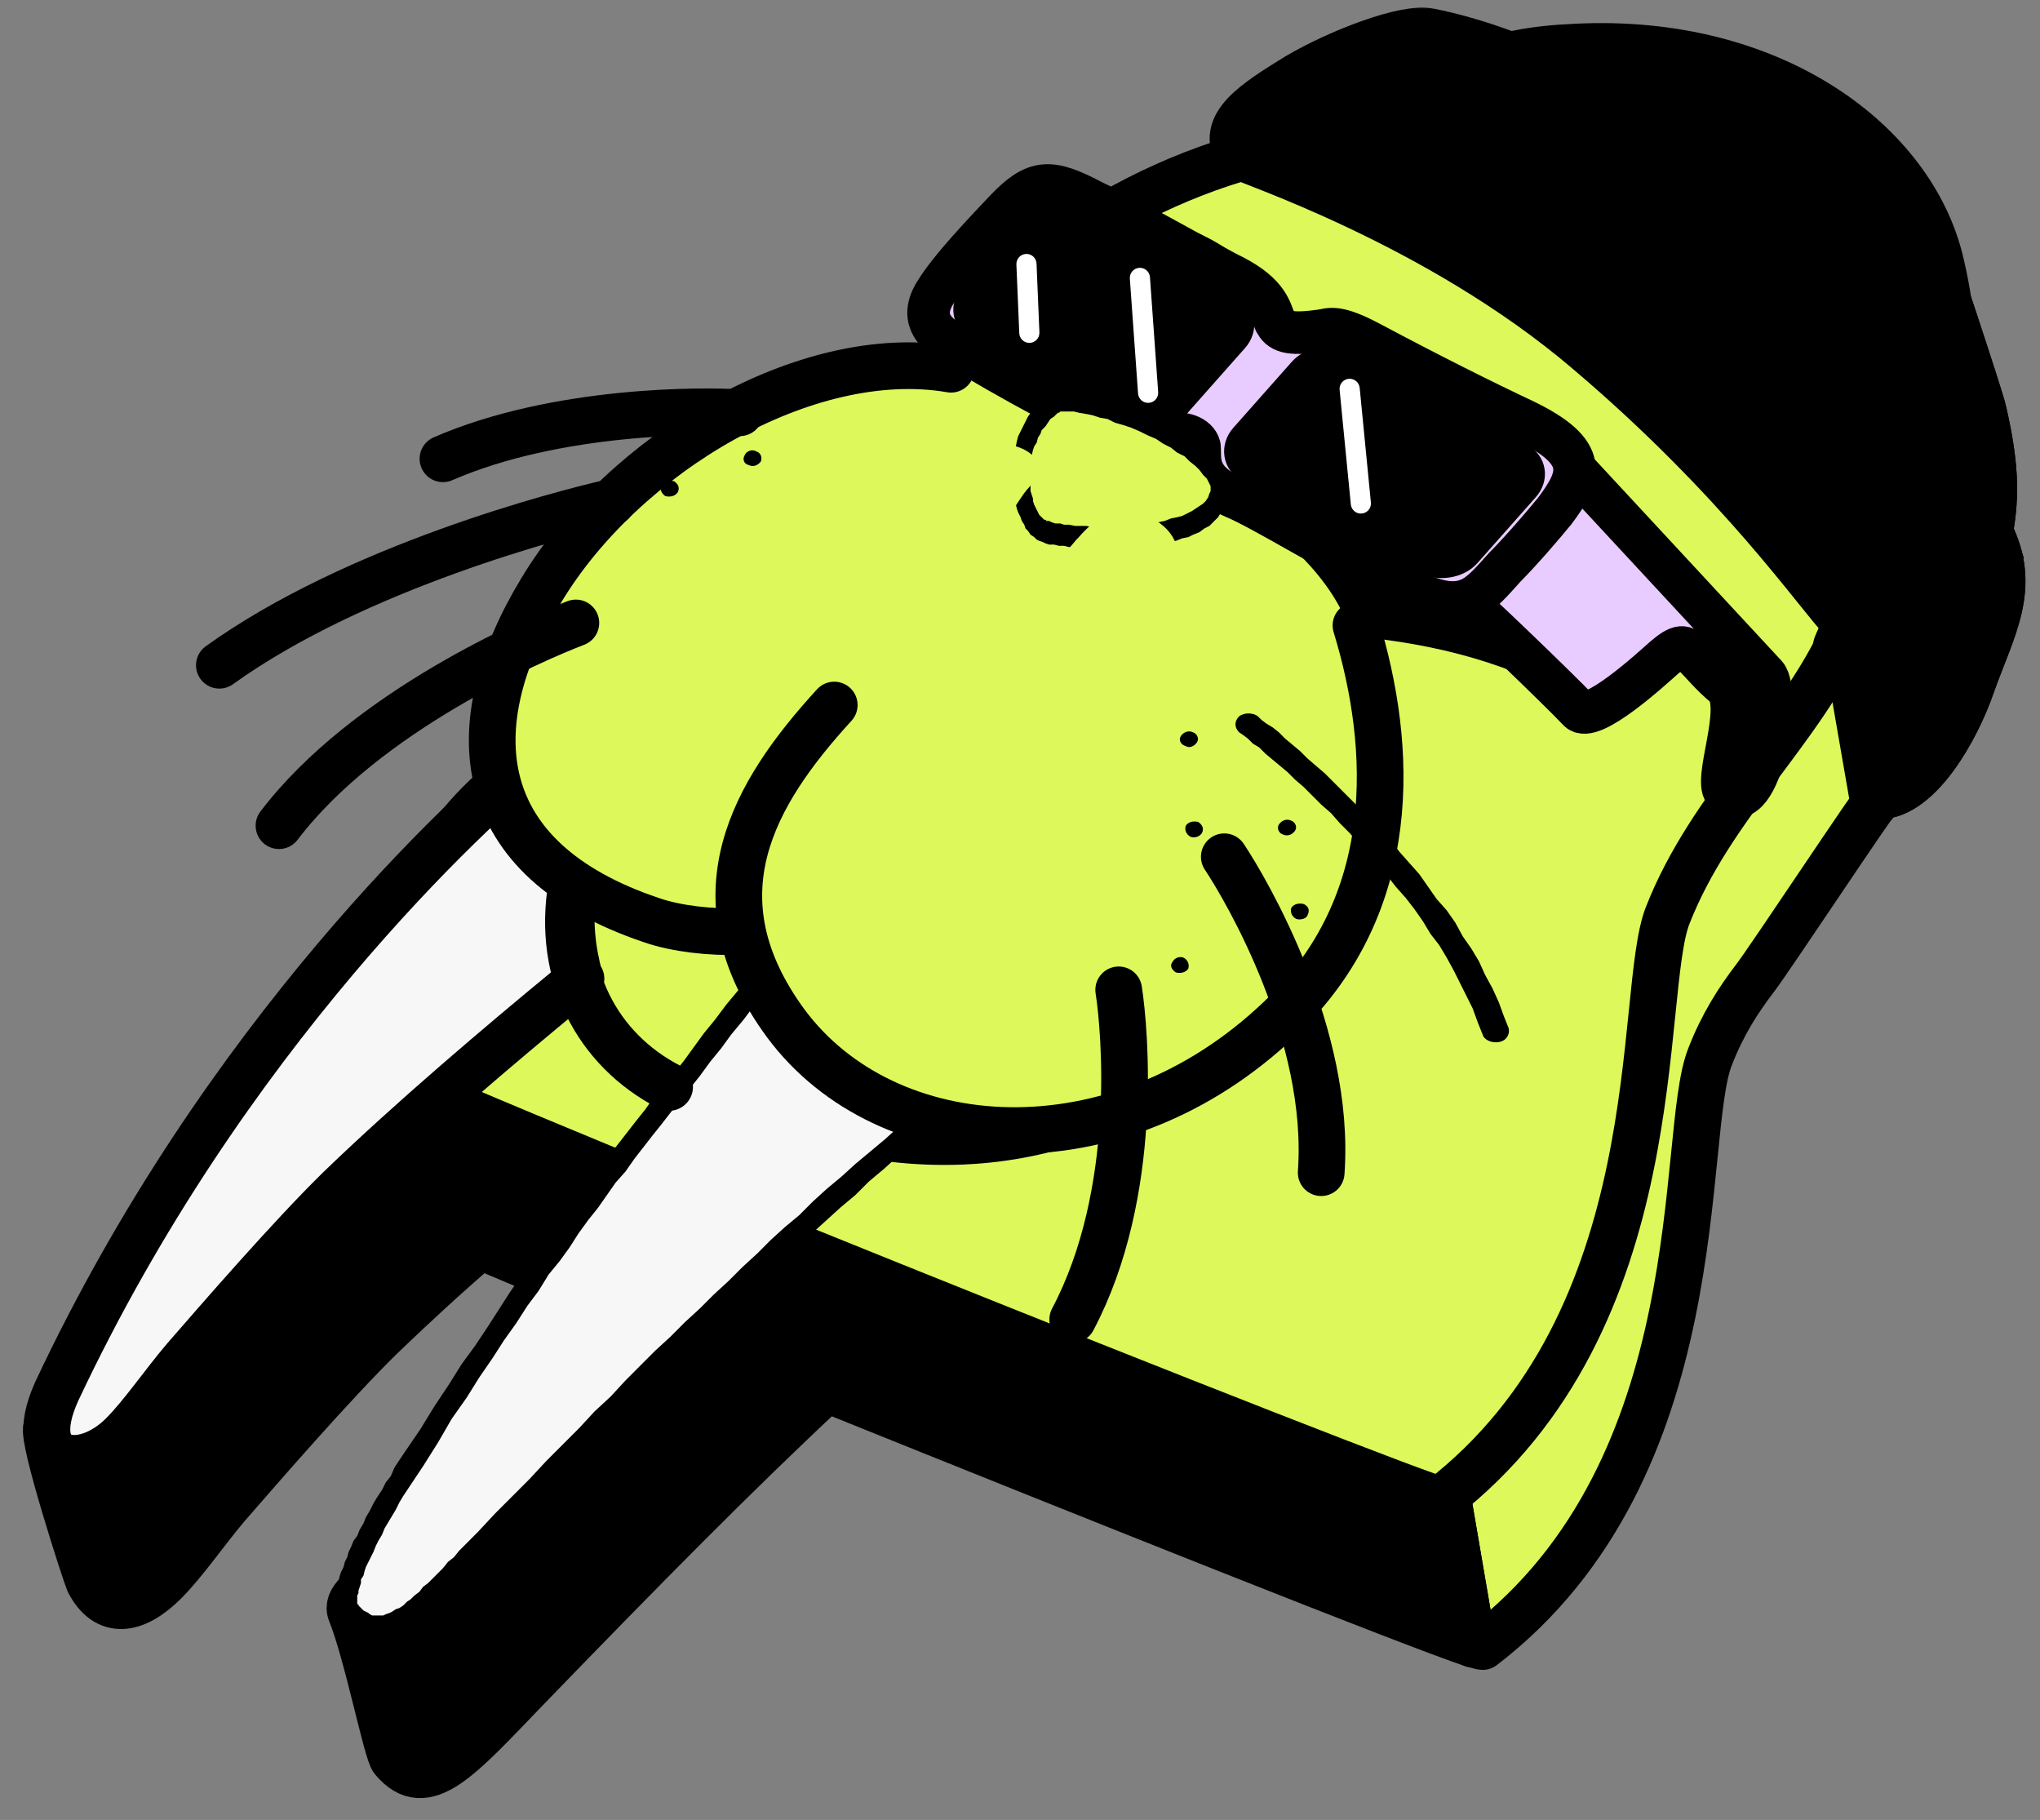 <svg width="324" height="289" viewBox="0 0 324 289" fill="none" xmlns="http://www.w3.org/2000/svg">
<rect x="0" y="0" width="324" height="289" fill="#808080" stroke="none"/>
<mask id="mask0_2170_945" style="mask-type:luminance" maskUnits="userSpaceOnUse" x="0" y="0" width="324" height="289">
<path d="M0 0.408H324V288.408H0V0.408Z" fill="white"/>
</mask>
<g mask="url(#mask0_2170_945)">
<path d="M235.479 261.463C235.282 261.463 234.69 261.265 233.901 261.068L203.913 85.887L196.416 50.93C198.981 49.942 201.545 49.152 204.11 48.362C203.715 48.165 203.518 48.165 203.518 47.967C200.361 43.227 206.083 39.672 212.791 35.722C219.499 31.575 229.955 27.625 233.704 28.415C237.847 29.205 241.989 30.39 246.527 32.167C249.684 31.378 253.037 30.982 256.983 30.785C285.985 29.402 299.006 18.935 305.516 36.512C306.108 37.895 314.789 63.965 314.986 65.347C316.762 73.05 317.156 78.382 315.972 84.504C320.51 93.194 316.367 99.712 313.21 108.599C310.646 116.104 304.727 126.177 298.611 126.374C298.216 126.374 280.855 152.641 278.685 155.406C276.12 158.764 273.556 162.714 271.583 167.849C266.65 180.291 272.569 233.023 235.479 261.463Z" fill="#DDF85B"/>
<path d="M235.479 261.463C235.282 261.463 234.69 261.265 233.901 261.068L203.913 85.887L196.416 50.93C198.981 49.942 201.545 49.152 204.11 48.362C203.715 48.165 203.518 48.165 203.518 47.967C200.361 43.227 206.083 39.672 212.791 35.722C219.499 31.575 229.955 27.625 233.704 28.415C237.847 29.205 241.989 30.39 246.527 32.167C249.684 31.378 253.037 30.982 256.983 30.785C285.985 29.402 299.006 18.935 305.516 36.512C306.108 37.895 314.789 63.965 314.986 65.347C316.762 73.05 317.156 78.382 315.972 84.504C320.51 93.194 316.367 99.712 313.21 108.599C310.646 116.104 304.727 126.177 298.611 126.374C298.216 126.374 280.855 152.641 278.685 155.406C276.12 158.764 273.556 162.714 271.583 167.849C266.65 180.291 272.569 233.023 235.479 261.463Z" stroke="black" stroke-width="7.42" stroke-linecap="round" stroke-linejoin="round"/>
<path d="M298.613 126.374C298.613 126.374 298.219 126.769 297.627 127.756L280.266 27.822C293.681 25.453 301.178 24.663 305.518 36.513C306.11 37.895 314.791 63.965 314.988 65.347C316.764 73.049 317.158 78.382 315.975 84.504C320.512 93.195 316.369 99.712 313.213 108.599C310.648 116.104 304.729 126.177 298.613 126.374Z" fill="black"/>
<path d="M298.613 126.374C298.613 126.374 298.219 126.769 297.627 127.756L280.266 27.822C293.681 25.453 301.178 24.663 305.518 36.513C306.11 37.895 314.791 63.965 314.988 65.347C316.764 73.049 317.158 78.382 315.975 84.504C320.512 93.195 316.369 99.712 313.213 108.599C310.648 116.104 304.729 126.177 298.613 126.374Z" stroke="black" stroke-width="7.42" stroke-linecap="round" stroke-linejoin="round"/>
<path d="M103.101 140.199C112.373 138.619 153.606 84.307 160.314 75.419C170.573 64.359 183.003 56.065 196.418 50.93L203.915 85.887L233.903 261.068C224.433 257.907 174.914 238.158 131.313 220.581C116.911 234.01 102.312 248.823 83.767 267.98C72.916 279.237 67.589 285.558 62.459 279.435C61.473 278.448 58.317 262.45 55.752 256.13C53.976 251.983 66.8 248.428 71.535 241.121C85.937 218.606 95.407 220.383 103.693 209.323C92.842 204.978 83.372 200.831 76.27 197.869C70.746 202.609 65.419 207.546 60.684 212.088C52.99 219.593 41.35 233.023 36.023 239.146C32.669 243.096 29.315 248.033 26.159 251.193C21.424 255.933 16.886 256.525 14.124 251.193C13.532 249.81 6.627 228.481 7.416 226.703C28.724 184.438 63.051 170.811 79.821 154.419C82.386 151.061 85.543 148.098 89.094 145.729C90.278 144.741 91.264 143.754 92.25 142.964C91.855 143.359 91.658 143.754 91.461 144.149C95.012 142.174 98.761 140.792 103.101 140.199Z" fill="black"/>
<path d="M103.101 140.199C112.373 138.619 153.606 84.307 160.314 75.419C170.573 64.359 183.003 56.065 196.418 50.93L203.915 85.887L233.903 261.068C224.433 257.907 174.914 238.158 131.313 220.581C116.911 234.01 102.312 248.823 83.767 267.98C72.916 279.237 67.589 285.558 62.459 279.435C61.473 278.448 58.317 262.45 55.752 256.13C53.976 251.983 66.8 248.428 71.535 241.121C85.937 218.606 95.407 220.383 103.693 209.323C92.842 204.978 83.372 200.831 76.27 197.869C70.746 202.609 65.419 207.546 60.684 212.088C52.99 219.593 41.35 233.023 36.023 239.146C32.669 243.096 29.315 248.033 26.159 251.193C21.424 255.933 16.886 256.525 14.124 251.193C13.532 249.81 6.627 228.481 7.416 226.703C28.724 184.438 63.051 170.811 79.821 154.419C82.386 151.061 85.543 148.098 89.094 145.729C90.278 144.741 91.264 143.754 92.25 142.964C91.855 143.359 91.658 143.754 91.461 144.149C95.012 142.174 98.761 140.792 103.101 140.199Z" stroke="black" stroke-width="7.42" stroke-linecap="round" stroke-linejoin="round"/>
<path d="M96.393 116.697C105.666 115.315 146.899 61.003 153.607 52.115C189.711 12.813 254.815 8.863 284.606 52.708C293.089 65.348 300.784 82.53 293.09 100.107C285.987 116.105 271.782 127.757 264.877 145.334C259.945 157.777 265.864 209.522 228.774 238.159C226.406 238.356 57.527 171.009 55.949 168.047C55.949 168.047 65.419 121.437 96.393 116.697Z" fill="#DDF85B"/>
<path d="M96.393 116.697C105.666 115.315 146.899 61.003 153.607 52.115C189.711 12.813 254.815 8.863 284.606 52.708C293.089 65.348 300.784 82.53 293.09 100.107C285.987 116.105 271.782 127.757 264.877 145.334C259.945 157.777 265.864 209.522 228.774 238.159C226.406 238.356 57.527 171.009 55.949 168.047C55.949 168.047 65.419 121.437 96.393 116.697Z" stroke="black" stroke-width="7.42" stroke-linecap="round" stroke-linejoin="round"/>
<path d="M308.282 42.043C312.425 59.62 308.479 69.298 298.615 90.232C298.615 90.232 295.458 69.89 274.94 51.523C270.402 47.376 251.463 30.193 236.863 23.478C222.659 16.961 214.965 21.503 215.162 21.503C230.945 11.036 236.863 8.073 250.279 7.481C281.45 5.901 303.942 22.688 308.282 42.043Z" fill="black"/>
<path d="M308.282 42.043C312.425 59.62 308.479 69.298 298.615 90.232C298.615 90.232 295.458 69.89 274.94 51.523C270.402 47.376 251.463 30.193 236.863 23.478C222.659 16.961 214.965 21.503 215.162 21.503C230.945 11.036 236.863 8.073 250.279 7.481C281.45 5.901 303.942 22.688 308.282 42.043Z" stroke="black" stroke-width="7.42" stroke-linecap="round" stroke-linejoin="round"/>
<path d="M291.905 102.872C291.116 102.872 293.286 100.699 292.694 98.329C288.946 94.577 276.714 76.407 252.25 55.67C228.181 35.13 197.207 25.255 196.812 24.663C193.656 19.923 199.377 16.368 206.085 12.22C212.793 8.27 223.249 4.321 226.997 5.11C256.196 10.838 301.572 42.833 310.648 68.112C311.634 70.877 308.675 78.382 305.715 86.677C303.151 94.379 298.021 102.872 291.905 102.872Z" fill="black"/>
<path d="M291.905 102.872C291.116 102.872 293.286 100.699 292.694 98.329C288.946 94.577 276.714 76.407 252.25 55.67C228.181 35.13 197.207 25.255 196.812 24.663C193.656 19.923 199.377 16.368 206.085 12.22C212.793 8.27 223.249 4.321 226.997 5.11C256.196 10.838 301.572 42.833 310.648 68.112C311.634 70.877 308.675 78.382 305.715 86.677C303.151 94.379 298.021 102.872 291.905 102.872Z" stroke="black" stroke-width="7.604" stroke-linecap="round" stroke-linejoin="round"/>
<path d="M214.569 100.7C209.242 83.123 180.635 71.47 178.662 68.508C178.268 67.718 189.514 74.235 190.895 74.828C197.997 78.382 205.888 83.123 213.188 85.493C219.304 87.468 215.95 85.295 220.487 88.85C225.025 92.208 242.781 93.59 246.924 97.145C249.884 99.515 253.829 112.945 246.135 109.193C230.155 101.293 214.766 101.49 214.569 100.7Z" fill="black"/>
<path d="M198.428 49.221C195.074 41.914 186.197 38.359 177.516 37.767" stroke="black" stroke-width="7.42" stroke-linecap="round" stroke-linejoin="round"/>
<path d="M236.499 72.291C235.118 68.539 228.015 55.504 213.416 56.294" stroke="black" stroke-width="7.42" stroke-linecap="round" stroke-linejoin="round"/>
<path d="M274.148 125.98C279.87 130.127 282.829 109.785 280.462 107.218L249.684 74.038C249.882 73.643 245.541 78.975 245.344 79.37C242.779 84.505 232.126 95.17 232.323 95.17C232.915 95.367 248.106 109.983 250.671 112.748C252.644 115.117 262.508 106.032 264.284 104.453C266.849 102.28 267.44 102.478 268.822 103.86C270.005 105.045 271.978 107.415 273.951 108.995C277.305 112.155 271.781 124.4 274.148 125.98Z" fill="#E9CCFF"/>
<path d="M274.148 125.98C279.87 130.127 282.829 109.785 280.462 107.218L249.684 74.038C249.882 73.643 245.541 78.975 245.344 79.37C242.779 84.505 232.126 95.17 232.323 95.17C232.915 95.367 248.106 109.983 250.671 112.748C252.644 115.117 262.508 106.032 264.284 104.453C266.849 102.28 267.44 102.478 268.822 103.86C270.005 105.045 271.978 107.415 273.951 108.995C277.305 112.155 271.781 124.4 274.148 125.98Z" stroke="black" stroke-width="6.76" stroke-linecap="round" stroke-linejoin="round"/>
<path d="M217.726 54.485C226.998 59.422 235.679 63.767 241.992 66.73C252.646 71.864 251.067 75.617 246.924 81.147C245.148 83.32 241.597 87.467 239.032 90.035C237.06 92.207 235.284 94.379 233.311 95.169C229.957 96.552 226.406 94.972 220.29 92.01C211.807 87.862 200.364 80.752 196.024 78.975C189.71 76.21 190.697 72.852 190.5 70.877C190.105 69.297 187.738 68.507 185.962 69.1C183.003 70.482 182.608 71.47 177.873 69.1C168.403 64.755 154.791 57.052 150.45 54.09C149.464 53.3 145.715 51.127 148.477 46.585C150.845 42.635 156.566 36.71 159.723 33.352C164.458 28.415 166.825 28.415 173.533 31.97C181.424 35.722 193.262 42.635 195.827 43.82C201.548 46.782 201.745 49.35 202.534 51.127C203.324 52.51 204.31 53.3 209.834 52.51C211.215 52.312 212.202 51.523 217.726 54.485Z" fill="#E9CCFF"/>
<path d="M217.726 54.485C226.998 59.422 235.679 63.767 241.992 66.73C252.646 71.864 251.067 75.617 246.924 81.147C245.148 83.32 241.597 87.467 239.032 90.035C237.06 92.207 235.284 94.379 233.311 95.169C229.957 96.552 226.406 94.972 220.29 92.01C211.807 87.862 200.364 80.752 196.024 78.975C189.71 76.21 190.697 72.852 190.5 70.877C190.105 69.297 187.738 68.507 185.962 69.1C183.003 70.482 182.608 71.47 177.873 69.1C168.403 64.755 154.791 57.052 150.45 54.09C149.464 53.3 145.715 51.127 148.477 46.585C150.845 42.635 156.566 36.71 159.723 33.352C164.458 28.415 166.825 28.415 173.533 31.97C181.424 35.722 193.262 42.635 195.827 43.82C201.548 46.782 201.745 49.35 202.534 51.127C203.324 52.51 204.31 53.3 209.834 52.51C211.215 52.312 212.202 51.523 217.726 54.485Z" stroke="black" stroke-width="6.76" stroke-linecap="round" stroke-linejoin="round"/>
<path d="M213.584 57.447L241.796 71.865C244.164 73.247 244.558 76.012 242.783 77.987L233.51 88.455C231.734 90.43 228.38 90.825 226.013 89.64L197.998 75.025C195.631 73.84 195.236 70.877 197.012 68.902L206.284 58.435C208.06 56.46 211.217 56.065 213.584 57.447Z" fill="black"/>
<path d="M213.584 57.447L241.796 71.865C244.164 73.247 244.558 76.012 242.783 77.987L233.51 88.455C231.734 90.43 228.38 90.825 226.013 89.64L197.998 75.025C195.631 73.84 195.236 70.877 197.012 68.902L206.284 58.435C208.06 56.46 211.217 56.065 213.584 57.447Z" stroke="black" stroke-width="2.981" stroke-linecap="round" stroke-linejoin="round"/>
<path d="M170.576 34.735L195.632 48.165C197.999 49.35 198.394 52.312 196.618 54.287L187.345 64.755C185.57 66.73 182.413 67.125 180.046 65.742L154.99 52.51C152.623 51.325 152.228 48.362 154.004 46.387L163.079 35.92C164.855 33.945 168.209 33.55 170.576 34.735Z" fill="black"/>
<path d="M170.576 34.735L195.632 48.165C197.999 49.35 198.394 52.312 196.618 54.287L187.345 64.755C185.57 66.73 182.413 67.125 180.046 65.742L154.99 52.51C152.623 51.325 152.228 48.362 154.004 46.387L163.079 35.92C164.855 33.945 168.209 33.55 170.576 34.735Z" stroke="black" stroke-width="2.981" stroke-linecap="round" stroke-linejoin="round"/>
<path d="M140.982 184.439C175.31 188.587 194.645 167.849 194.447 168.047C193.461 169.034 169.195 179.897 148.677 177.922C147.296 177.922 141.772 183.057 140.982 184.439Z" fill="black"/>
<path d="M8.995 220.976C35.629 164.294 74.494 128.744 85.543 119.659C81.794 123.61 90.475 135.459 101.128 139.409C103.89 140.396 91.461 137.434 91.067 139.212C90.475 142.964 90.475 148.494 91.461 152.839C91.856 155.012 92.251 155.406 92.251 155.406C91.659 155.999 91.067 156.394 90.475 156.789C79.427 165.874 65.222 177.921 53.976 188.784C46.282 196.289 34.642 209.718 29.316 215.841C25.962 219.791 22.608 224.728 19.451 227.889C13.138 234.208 3.668 232.826 8.995 220.976Z" fill="#F7F7F7"/>
<path d="M8.995 220.976C35.629 164.294 74.494 128.744 85.543 119.659C81.794 123.61 90.475 135.459 101.128 139.409C103.89 140.396 91.461 137.434 91.067 139.212C90.475 142.964 90.475 148.494 91.461 152.839C91.856 155.012 92.251 155.406 92.251 155.406C91.659 155.999 91.067 156.394 90.475 156.789C79.427 165.874 65.222 177.921 53.976 188.784C46.282 196.289 34.642 209.718 29.316 215.841C25.962 219.791 22.608 224.728 19.451 227.889C13.138 234.208 3.668 232.826 8.995 220.976Z" stroke="black" stroke-width="7.46" stroke-linecap="round" stroke-linejoin="round"/>
<path d="M153.411 172.392C146.901 182.266 126.185 168.442 120.464 155.802C99.355 183.452 92.055 190.561 65.618 231.641C57.135 245.071 53.584 253.563 55.754 256.131C60.883 262.056 66.21 255.736 77.061 244.676C107.246 213.274 127.369 193.722 153.411 172.392Z" fill="#F7F7F7"/>
<path d="M121.646 154.419C120.857 153.827 119.87 153.827 119.279 154.617L121.843 156.987C122.435 156.197 122.238 155.209 121.646 154.419ZM118.884 156.789L122.041 155.012L119.279 154.617L117.306 157.184L115.333 159.554L113.557 161.924L111.782 164.097L110.203 166.269L108.625 168.442L107.047 170.417L105.469 172.392L103.89 174.169L102.509 176.144L100.931 178.119L99.55 179.897L98.169 181.674L96.591 183.649L95.21 185.624L93.829 187.401L92.251 189.376L90.87 191.549L89.291 193.524L87.713 195.696L86.135 197.869L84.556 200.239L82.781 202.609L81.005 205.176L79.229 207.941L77.454 210.706L75.481 213.669L73.311 216.631L71.338 219.791L68.97 223.346L66.8 226.901L64.235 230.654L67.195 232.826L69.562 229.073L71.732 225.321L74.1 221.964L76.073 218.803L78.243 215.644L80.019 212.879L81.991 210.114L83.767 207.349L85.543 204.979L87.121 202.411L88.897 200.239L90.475 198.066L91.856 195.894L93.434 193.721L95.013 191.747L96.394 189.771L97.775 187.796L99.353 186.019L100.734 184.044L102.115 182.266L103.496 180.489L105.074 178.514L106.455 176.736L108.033 174.761L109.612 172.786L111.19 170.811L112.768 168.639L114.544 166.466L116.122 164.294L118.095 161.924L119.87 159.554L121.843 156.987L118.884 156.789ZM67.195 232.826L64.235 230.654L63.446 231.838L62.657 233.023L62.065 234.406L61.276 235.393L60.684 236.578L59.895 237.763L59.303 238.751L58.711 239.936L58.119 240.923L57.725 241.911L57.133 242.898L56.738 243.886L56.147 244.676L55.752 245.663L55.357 246.453L55.16 247.243L54.766 248.033L54.568 248.823L54.174 249.613L53.976 250.206L53.779 250.996L53.582 251.588V252.18L53.385 252.971V253.563V254.156V254.748V255.341L53.582 255.933L53.779 256.328L54.174 256.921L54.371 257.316L56.936 254.945V254.748H56.738V254.551V254.353V254.156V253.761V253.366L56.936 252.971V252.576L57.133 251.983L57.33 251.391V250.798L57.725 250.206L57.922 249.416L58.119 248.823L58.514 248.033L58.909 247.243L59.303 246.453L59.698 245.466L60.092 244.676L60.684 243.688L61.079 242.701L61.671 241.713L62.262 240.726L62.854 239.739L63.446 238.553L64.038 237.566L64.827 236.381L65.616 235.196L66.405 234.011L67.195 232.826ZM56.936 254.945L54.371 257.316L54.963 258.106L55.555 258.501L56.147 259.093L56.936 259.488L57.528 259.883L58.119 260.081L58.909 260.278H59.5H60.29H61.079L61.671 260.081L62.46 259.883L63.052 259.488L63.841 259.291L64.433 258.896L65.222 258.501L65.814 257.908L66.603 257.316L67.195 256.921L67.984 256.131L68.773 255.538L69.562 254.945L70.154 254.156L70.943 253.366L71.93 252.576L72.719 251.786L73.508 250.798L74.494 249.811L75.284 249.021L76.27 248.033L77.256 247.046L78.243 245.861L75.875 243.293L74.889 244.281L73.903 245.269L72.916 246.256L72.127 247.243L71.14 248.033L70.351 249.021L69.562 249.811L68.773 250.601L67.984 251.391L67.195 251.983L66.603 252.773L65.814 253.366L65.222 253.958L64.63 254.353L64.038 254.945L63.446 255.341L62.854 255.538L62.262 255.933L61.868 256.131L61.276 256.328L60.881 256.526H60.487H60.092H59.698H59.5H59.106L58.711 256.328L58.514 256.131L58.119 255.933L57.725 255.736L57.33 255.341L56.936 254.945ZM75.875 243.293L78.243 245.861L81.005 243.096L83.767 240.133L86.529 237.368L89.094 234.603L91.659 232.036L94.223 229.469L96.788 226.901L99.155 224.333L101.72 221.964L104.088 219.594L106.455 217.223L108.822 214.854L111.19 212.681L113.36 210.509L115.727 208.336L117.898 206.164L120.265 203.991L122.435 201.819L124.605 199.844L126.776 197.671L129.143 195.696L131.313 193.721L133.484 191.747L135.851 189.771L138.021 187.599L140.389 185.624L142.559 183.649L144.926 181.674L147.294 179.897L149.661 177.922L152.029 175.947L154.396 173.774L152.423 170.811L149.858 172.984L147.491 174.959L145.124 176.934L142.756 178.909L140.586 180.884L138.219 182.859L135.851 184.834L133.681 186.809L131.313 188.784L129.143 190.759L126.973 192.931L124.605 194.906L122.435 196.881L120.265 199.054L117.898 201.226L115.727 203.399L113.36 205.571L111.19 207.744L108.822 209.916L106.455 212.286L104.088 214.458L101.72 216.829L99.353 219.199L96.985 221.766L94.421 224.136L92.053 226.704L89.489 229.271L86.726 232.036L84.162 234.801L81.4 237.566L78.638 240.331L75.875 243.293ZM154.396 170.811C153.607 170.219 152.621 170.417 152.029 171.404L154.791 173.379C155.383 172.589 155.185 171.404 154.396 170.811ZM152.423 170.811L154.396 173.774L152.029 171.404L151.437 171.996L151.042 172.589L150.45 172.984L149.661 173.379L149.069 173.576L148.28 173.774L147.294 173.971H146.307L145.321 173.774L144.335 173.576L143.348 173.379L142.164 172.984L140.981 172.589L139.797 172.194L138.613 171.602L137.429 170.811L136.246 170.219L135.062 169.429L133.878 168.639L132.694 167.652L131.511 166.862L130.327 165.874L129.34 164.887L128.354 163.701L127.368 162.714L126.381 161.726L125.395 160.542L124.605 159.357L123.816 158.369L123.224 157.184L122.633 156.196L122.041 155.012L118.884 156.789L119.673 157.974L120.265 159.159L121.054 160.542L121.843 161.726L122.83 162.912L123.816 164.097L124.803 165.281L125.986 166.466L127.17 167.652L128.157 168.639L129.538 169.824L130.721 170.811L131.905 171.602L133.286 172.589L134.47 173.379L135.851 174.169L137.232 174.959L138.416 175.551L139.797 176.144L141.178 176.539L142.362 176.934L143.743 177.329L144.926 177.526H146.307H147.491H148.675L149.859 177.132L151.042 176.736L152.029 176.144L153.015 175.354L154.001 174.564L154.791 173.379L152.423 170.811Z" fill="black"/>
<path d="M111.783 115.117C120.069 88.06 150.846 71.47 180.439 77.987C209.835 84.307 228.183 111.76 219.897 138.817C211.611 165.677 180.439 185.031 150.846 178.514C136.246 175.354 116.32 158.171 116.123 143.952C115.728 130.324 106.456 132.497 111.783 115.117Z" fill="#DDF85B"/>
<path d="M81.401 102.872C99.947 68.31 126.975 56.855 144.336 57.843C161.501 58.83 189.91 89.838 182.018 115.117C174.324 140.397 139.404 154.222 109.811 147.112C106.457 146.125 100.144 145.334 94.028 141.779C75.68 131.115 74.496 115.709 81.401 102.872Z" fill="#DDF85B"/>
<path d="M117.305 147.902C113.162 148.099 107.441 147.507 103.495 146.124C74.691 136.447 72.916 115.315 85.937 93.787C98.958 72.063 128.156 54.682 151.042 58.633" stroke="black" stroke-width="7.414" stroke-linecap="round" stroke-linejoin="round"/>
<path d="M215.36 99.317C221.279 118.672 222.463 143.556 203.325 161.726C177.283 186.611 140.785 184.043 124.805 162.516C110.008 142.371 119.675 125.979 132.499 111.957" stroke="black" stroke-width="7.414" stroke-linecap="round" stroke-linejoin="round"/>
<path d="M70.352 72.853C88.502 64.953 111.979 65.15 117.503 65.545" stroke="black" stroke-width="7.416" stroke-linecap="round" stroke-linejoin="round"/>
<path d="M34.84 105.637C56.541 90.035 89.292 81.543 97.183 79.765" stroke="black" stroke-width="7.416" stroke-linecap="round" stroke-linejoin="round"/>
<path d="M44.309 131.114C58.119 112.944 84.752 101.489 91.46 98.922" stroke="black" stroke-width="7.416" stroke-linecap="round" stroke-linejoin="round"/>
<path d="M209.836 186.216C211.414 164.294 197.998 141.385 194.447 136.052" stroke="black" stroke-width="7.416" stroke-linecap="round" stroke-linejoin="round"/>
<path d="M170.375 209.521C181.028 189.377 178.661 163.504 177.675 157.185" stroke="black" stroke-width="7.416" stroke-linecap="round" stroke-linejoin="round"/>
<path d="M187.54 116.895C187.934 116.302 188.724 115.907 189.513 116.302C190.105 116.5 190.499 117.29 190.105 117.882C189.71 118.475 188.921 118.87 188.329 118.475C187.54 118.277 187.145 117.488 187.54 116.895Z" fill="black"/>
<path d="M188.329 131.114C188.724 130.522 189.513 130.324 190.302 130.522C190.894 130.917 191.289 131.509 190.894 132.299C190.499 132.892 189.71 133.089 189.118 132.892C188.329 132.497 188.132 131.707 188.329 131.114Z" fill="black"/>
<path d="M186.159 152.839C186.554 152.049 187.343 151.852 187.935 152.049C188.724 152.444 188.921 153.234 188.724 153.827C188.329 154.419 187.54 154.617 186.751 154.419C186.159 154.024 185.764 153.431 186.159 152.839Z" fill="black"/>
<path d="M118.293 72.26C118.49 71.667 119.476 71.272 120.068 71.667C120.857 71.865 121.055 72.655 120.858 73.247C120.463 73.84 119.674 74.235 118.885 73.84C118.096 73.642 117.898 72.853 118.293 72.26Z" fill="black"/>
<path d="M105.073 77C105.468 76.407 106.256 76.21 107.045 76.407C107.637 76.802 108.032 77.395 107.637 78.185C107.243 78.777 106.454 78.975 105.665 78.777C105.073 78.382 104.678 77.592 105.073 77Z" fill="black"/>
<path d="M203.126 130.917C203.52 130.325 204.309 129.929 205.098 130.325C205.69 130.522 206.085 131.312 205.69 131.904C205.295 132.497 204.507 132.892 203.718 132.497C203.126 132.3 202.731 131.51 203.126 130.917Z" fill="black"/>
<path d="M205.096 144.149C205.491 143.557 206.28 143.359 207.069 143.557C207.858 143.952 208.056 144.544 207.661 145.334C207.464 145.927 206.478 146.124 205.886 145.927C205.097 145.532 204.899 144.742 205.096 144.149Z" fill="black"/>
<path d="M192.471 80.95C187.341 86.875 167.81 85.69 165.245 84.11C161.694 81.74 159.918 69.89 167.218 64.163C170.966 61.2 199.771 72.26 192.471 80.95Z" fill="#DDF85B"/>
<path d="M164.655 85.69L165.839 82.53L165.641 82.332L165.444 82.135L165.247 81.938L165.05 81.74L164.852 81.345L164.655 80.95L164.458 80.555L164.26 80.16L164.063 79.567V79.173L163.866 78.58L163.669 77.987V77.395V76.802L163.471 76.21V75.42V74.828L163.669 74.235V73.445L163.866 72.853V72.26L164.063 71.47L164.26 70.878L164.655 70.285L164.852 69.495L165.247 68.903L165.444 68.31L166.036 67.717L166.431 67.125L166.825 66.533L167.417 66.138L168.009 65.545L166.431 62.583L165.839 63.175L165.05 63.965L164.458 64.558L163.866 65.348L163.274 66.138L162.879 66.927L162.485 67.717L162.09 68.507L161.696 69.298L161.498 70.088L161.301 71.075L161.104 71.865L160.907 72.655V73.643L160.709 74.433V75.222V76.21L160.907 77V77.79L161.104 78.58V79.37L161.301 79.963L161.498 80.752L161.696 81.345L162.09 82.135L162.288 82.728L162.682 83.32L162.879 83.913L163.274 84.307L163.669 84.9L164.26 85.295L164.655 85.69ZM166.431 62.583L168.009 65.545H168.206L168.403 65.348H168.995H169.784H170.573L171.363 65.545L172.546 65.742L173.533 65.94L174.716 66.335L175.9 66.533L177.084 67.125L178.465 67.52L179.649 67.915L181.03 68.507L182.213 69.1L183.594 69.692L184.778 70.482L185.962 71.075L186.948 71.865L188.132 72.457L188.921 73.247L189.908 74.037L190.5 74.63L191.091 75.42L191.683 76.012L192.078 76.802L192.275 77.198V77.593V77.987L192.078 78.383L191.881 78.975L191.486 79.567L193.459 82.135L194.051 81.148L194.643 79.963L195.037 78.777V77.395L194.84 76.21L194.445 75.025L193.853 74.037L193.064 73.05L192.275 72.063L191.486 71.272L190.5 70.285L189.316 69.495L188.132 68.705L186.948 67.915L185.765 67.323L184.581 66.533L183.2 65.94L181.819 65.348L180.438 64.755L179.057 64.162L177.873 63.768L176.492 63.175L175.308 62.78L173.927 62.583L172.744 62.188L171.757 61.99H170.573L169.587 61.793H168.798L168.009 61.99L167.22 62.188L166.431 62.583ZM193.459 82.135L191.486 79.567L191.091 79.963L190.5 80.358L189.908 80.752L189.316 81.148L188.527 81.542L187.737 81.938L186.948 82.135L185.962 82.332L184.975 82.728L183.989 82.925L183.002 83.123L182.016 83.32H181.03L179.846 83.517H178.859H177.676L176.689 83.715H175.506H174.519H173.533L172.546 83.517H171.56H170.771L169.784 83.32H168.995L168.403 83.123H167.614L167.022 82.925L166.628 82.728H166.233L166.036 82.53H165.839L164.655 85.69L165.05 85.887L165.641 86.085L166.036 86.282L166.628 86.48H167.417L168.206 86.678H168.995L169.784 86.875H170.573L171.56 87.072H172.546H173.533H174.716H175.703H176.887H177.873H179.057L180.24 86.875H181.227L182.411 86.678L183.594 86.48L184.581 86.282L185.567 86.085L186.751 85.887L187.737 85.493L188.724 85.295L189.513 84.9L190.5 84.505L191.289 83.913L192.078 83.517L192.67 82.925L193.459 82.135Z" fill="black"/>
<path d="M171.165 85.493C174.914 81.148 177.873 80.358 182.016 81.938C186.357 83.518 188.33 87.665 186.357 91.22C184.581 94.972 179.649 96.355 175.506 94.775C171.757 93.393 162.88 87.27 165.247 89.838C166.825 91.418 170.771 85.69 171.165 85.493Z" fill="#DDF85B"/>
<path d="M151.436 74.828C153.211 71.273 157.946 70.285 160.511 70.68C162.878 71.075 167.415 73.247 163.075 77.79C161.891 79.172 159.129 84.11 157.551 85.097C155.973 85.887 155.579 84.307 153.803 83.517C150.646 82.332 149.66 78.383 151.436 74.828Z" fill="#DDF85B"/>
<path d="M106.257 172.589C94.814 166.664 88.501 154.617 90.869 140.595" stroke="black" stroke-width="7.604" stroke-linecap="round" stroke-linejoin="round"/>
<path d="M238.046 165.479C239.229 165.282 239.821 164.294 239.624 163.307L235.481 164.294C235.678 165.084 236.862 165.677 238.046 165.479ZM235.481 164.294L239.624 163.307L238.835 161.332L238.046 159.159L237.059 156.987L235.875 154.814L234.889 152.642L233.705 150.667L232.324 148.692L231.14 146.519L229.759 144.544L228.181 142.767L226.8 140.792L225.419 138.817L223.841 137.04L222.263 135.262L220.882 133.485L219.303 131.904L217.725 130.127L216.147 128.547L214.766 127.164L213.188 125.585L211.807 124.202L210.426 122.82L209.045 121.634L207.664 120.45L206.48 119.265L205.296 118.277L204.112 117.29L203.126 116.302L202.139 115.512L201.153 114.92L200.364 114.327L199.772 113.735L196.813 116.302L197.404 116.697L198.194 117.29L198.983 118.08L199.969 118.672L200.956 119.66L202.139 120.647L203.323 121.634L204.507 122.622L205.691 123.807L207.072 124.992L208.453 126.375L209.834 127.757L211.412 129.139L212.793 130.72L214.371 132.3L215.752 133.88L217.33 135.459L218.711 137.237L220.29 139.014L221.671 140.792L223.249 142.57L224.63 144.347L226.011 146.322L227.195 148.297L228.576 150.074L229.759 152.049L230.943 154.222L231.93 156.197L232.916 158.172L233.902 160.147L234.692 162.319L235.481 164.294ZM196.813 113.735C196.023 114.525 196.023 115.512 196.813 116.302L199.772 113.735C198.983 113.142 197.602 113.142 196.813 113.735Z" fill="black"/>
<path d="M294.078 100.502L298.616 126.374" stroke="black" stroke-width="7.42"/>
<path d="M309.664 65.742L317.95 89.837" stroke="black" stroke-width="7.42"/>
<path d="M164.627 41.858L165.083 52.779C165.12 53.663 164.434 54.409 163.551 54.446C162.668 54.483 161.922 53.797 161.885 52.913L161.428 41.993C161.391 41.109 162.077 40.362 162.961 40.325C163.844 40.288 164.59 40.974 164.627 41.858Z" fill="white"/>
<path d="M182.64 44.015L183.945 62.259C184.008 63.141 183.344 63.908 182.462 63.971C181.58 64.035 180.814 63.37 180.751 62.488L179.446 44.244C179.383 43.362 180.047 42.595 180.929 42.532C181.811 42.468 182.577 43.132 182.64 44.015Z" fill="white"/>
<path d="M215.949 61.591L217.73 79.794C217.816 80.675 217.172 81.459 216.292 81.545C215.412 81.632 214.629 80.988 214.543 80.107L212.761 61.904C212.675 61.023 213.319 60.239 214.199 60.153C215.079 60.066 215.863 60.71 215.949 61.591Z" fill="white"/>
</g>
</svg>

